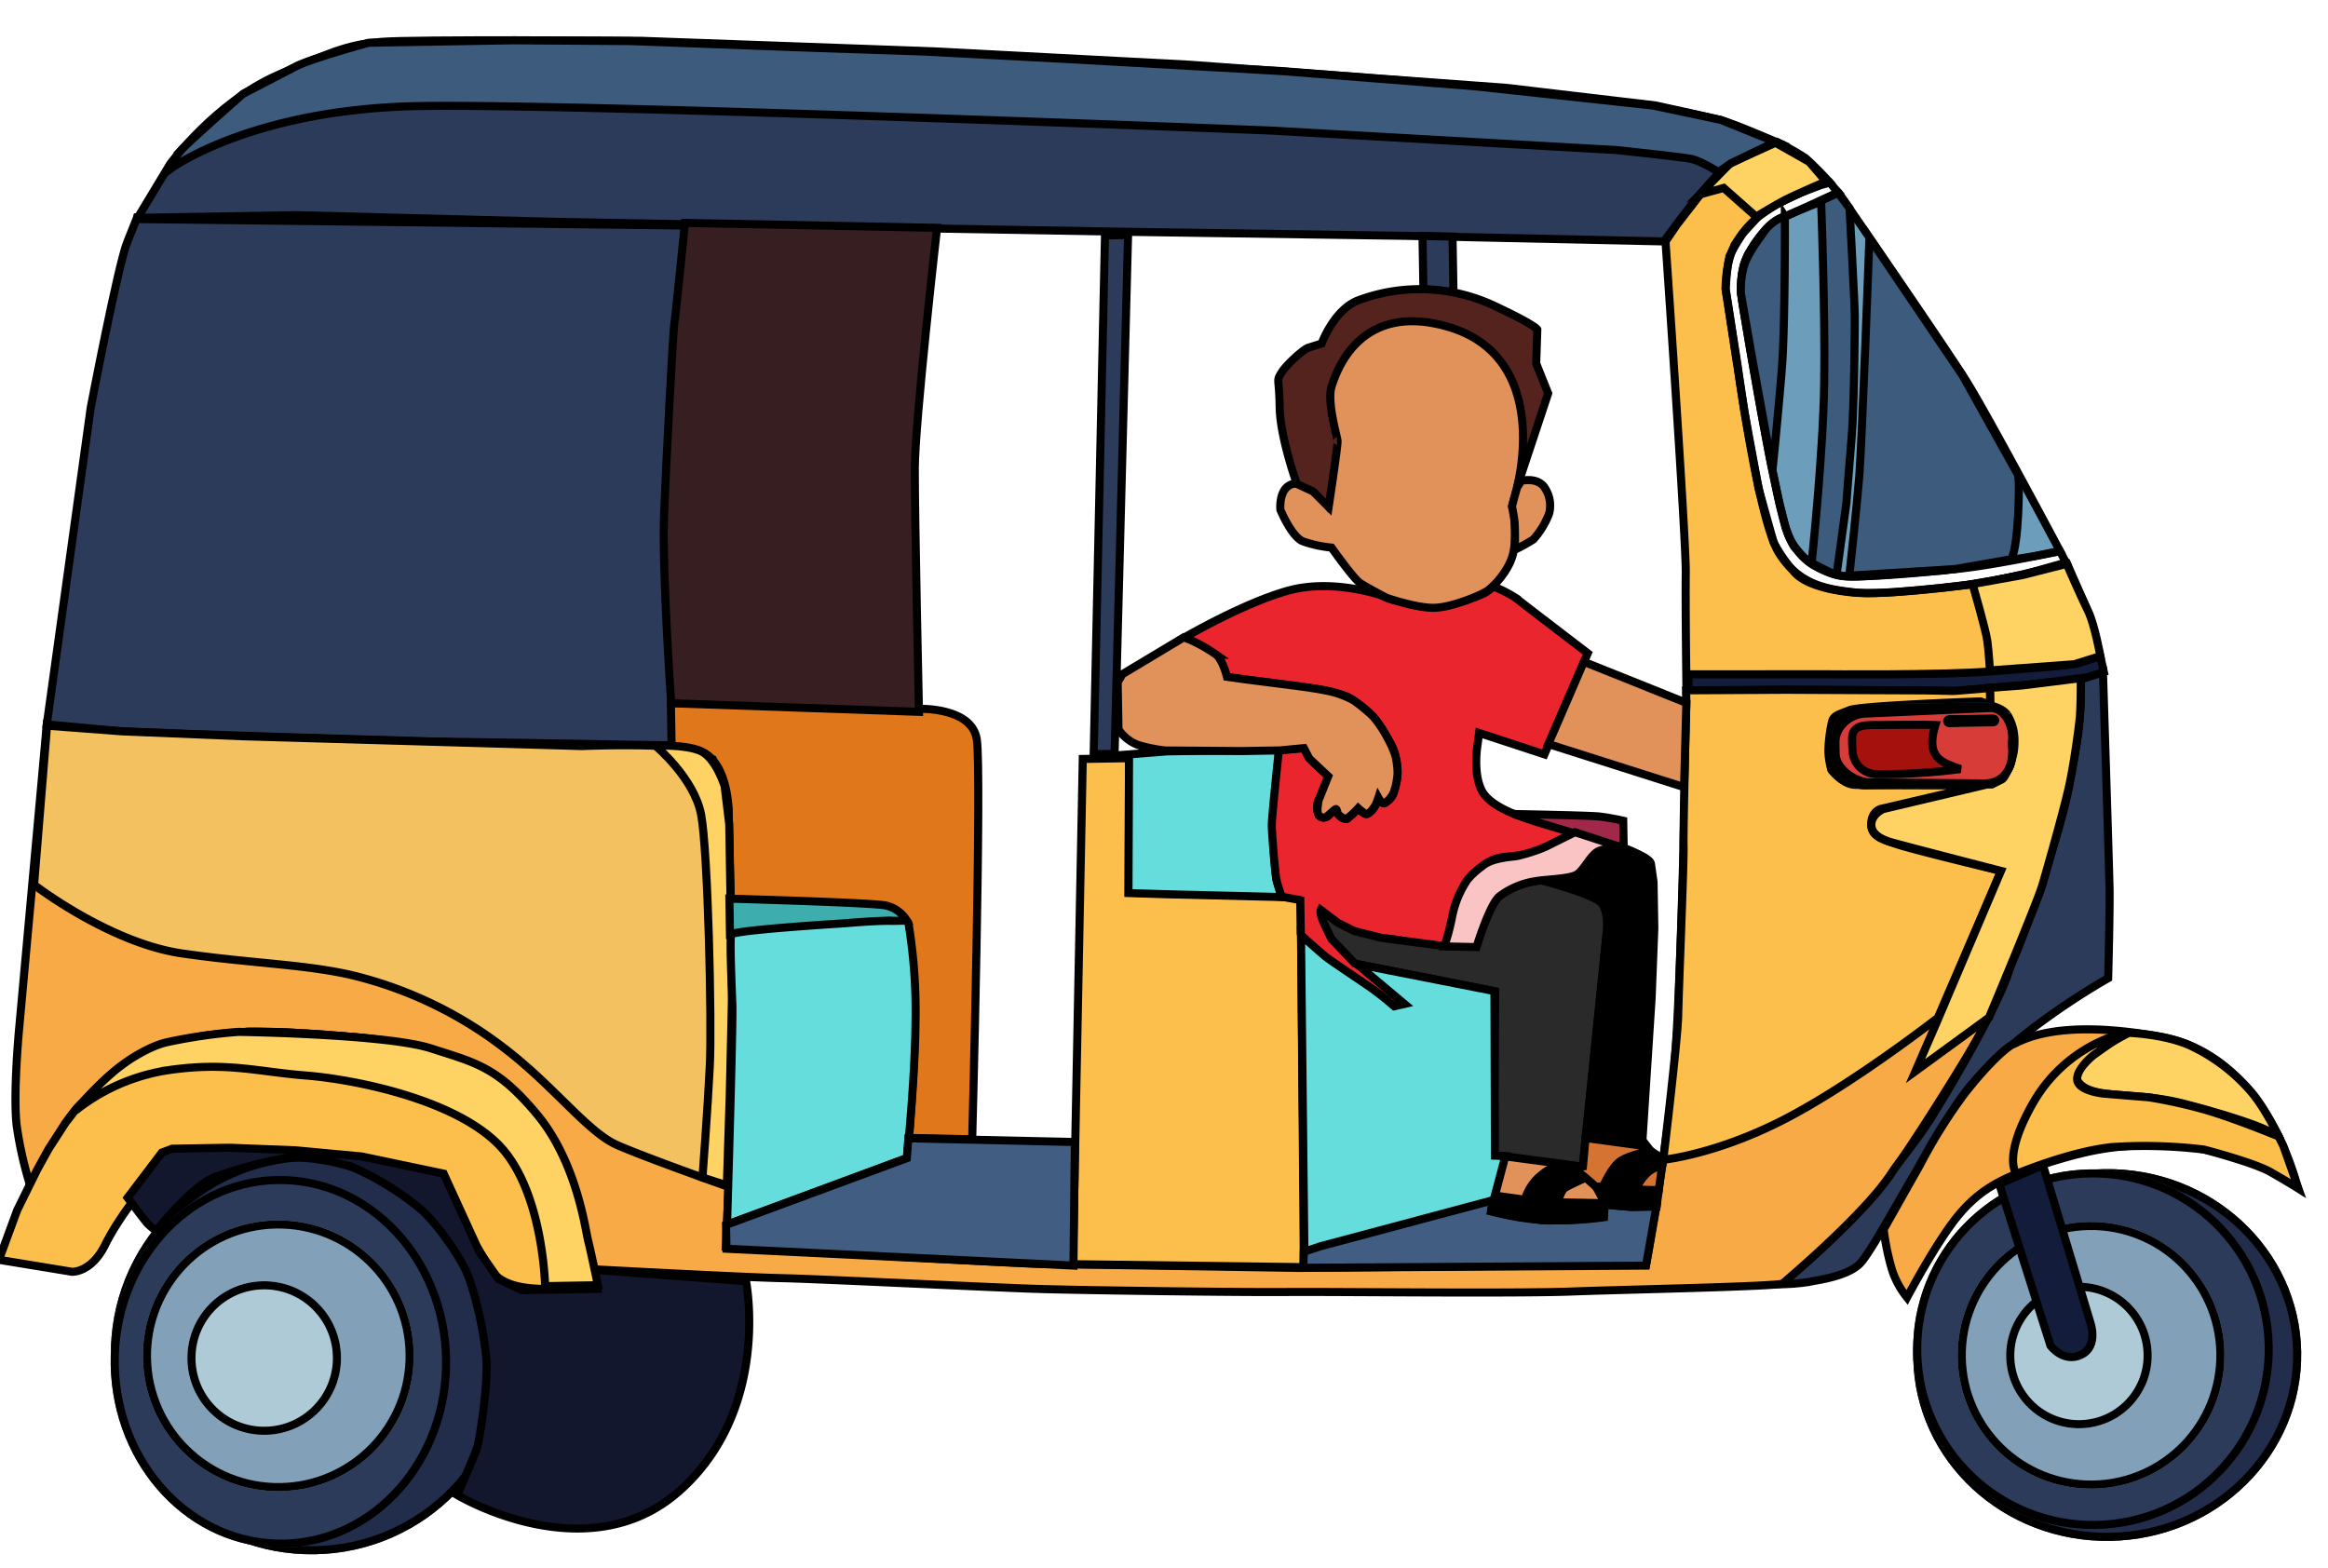 <svg id="Component_12_1" data-name="Component 12 – 1" xmlns="http://www.w3.org/2000/svg" width="576.14" height="388.18" viewBox="0 0 576.14 388.18">
  <g id="Group_25426" data-name="Group 25426" transform="matrix(1, -0.017, 0.017, 1, -584.802, -11961.38)">
    <path id="Path_32719" data-name="Path 32719" d="M795.731,12145.717s-2.287,73.295-4.845,95.134-7.582,46.794-7.582,46.794l-85.66-.583s-54.951-1.821-62.366-2-79.61-5.657-79.61-5.657l.964-14.352,1.518-47.98v-44.139s.575-14.438-8.08-16.883-48.079-2.174-48.079-2.174-85.857-3.943-90.643-4.314-21.454-2.389-21.454-2.389l-8.145,75.354s-1.855,16.563-.971,24.237a95.7,95.7,0,0,0,3.269,15.308s7.034-15.414,12.586-20.639,8.421-9.279,17.7-12.968,16.388-3.768,22.568-4.2,24.325,1.215,31.772,2.177,21.156,4.2,26.643,8.163,13.666,10.6,17.152,18.6,7.013,18.2,7.847,20.77,2.289,10.43,2.289,10.43,37.466,2.65,46.753,3,51.312,3.16,63.043,3.729,49.68,1.708,61.922,1.822,55.843,1.372,70.334,1.081,50.865-.349,52.681-1.127,17.462-14.276,24.645-23.469,24.468-35.711,28.1-43.075,14.184-33.235,17.657-46.638a185,185,0,0,0,4.711-22.4,76.926,76.926,0,0,0,.845-12.751s-25.755,2.963-42.8,2.187S795.731,12145.717,795.731,12145.717Z" fill="#f7aa45" stroke="#000" stroke-width="2"/>
    <path id="Path_32720" data-name="Path 32720" d="M375.785,12279.577l18,3.265s4.757.41,8.345-6.541,10.656-15.507,13.338-17.549,3.978-1.722,3.978-1.722,22.991-.319,36.459.882,29.745,4.856,30.37,5.523,6.31,13.188,8.884,17.324,4.12,7.742,14.416,8.276,13.694,0,13.694,0l-2.29-12.645-2.341-7.252-4.735-12.6a50.108,50.108,0,0,0-3.066-6.433c-1.3-1.981-5.857-7.773-8.183-9.664s-6.829-5.426-6.829-5.426-5.274-3.233-7.859-4-7.713-2.268-7.713-2.268l-7.592-1.7-6.921-.973-9.458-.944-8.681-.654-9.29-.3-9.873.729-5.9,1.018-5.871,1.663-5.764,2.392-4.14,2.4-3.76,2.889L399.15,12239l-3.383,3.313-2.951,3.67-2.334,3.485-1.943,2.9-2.933,5.106-5.082,9.878Z" fill="#fdbf4c" stroke="#000" stroke-width="2"/>
    <path id="Path_32721" data-name="Path 32721" d="M414.392,12022.194s21.191-.378,34.879,0,101.412,3.585,101.412,3.585-5.683,47.562-6.174,67.944,1.057,61.433,1.057,61.433l-60.984-2.033-36.834-1.729-22.7-1.142-16.66-.9-18.509-2.053,12.2-78.175s7.364-35.274,9.727-40.81S414.392,12022.194,414.392,12022.194Z" fill="#2b3b59" stroke="#000" stroke-width="2"/>
    <path id="Path_32722" data-name="Path 32722" d="M414.487,12022.341l8.3-13.246s11.526-15.031,26.874-21.455,18.29-7.215,25.637-7.8,64.606.821,64.606.821l72.746,3.859,62.545,4.343,78.417,7.062,36.805,4.976s13.033,3.041,16.3,3.969,13.947,5.795,13.947,5.795-9.757,2.45-15.1,7.63-13.534,16.3-13.534,16.3l-63.617-2.459-68.6-2.156-110.078-3.758-33.137-1.182-62.874-2.7H414.487Z" fill="#2b3b59" stroke="#000" stroke-width="2"/>
    <path id="Path_32723" data-name="Path 32723" d="M792.4,12034.6s3.868,74.17,3.616,82.169-.316,28.684-.316,28.684v.421h14.848l19.329.262,19.365.594h16.48l13.5-.835,8.693-.66s5.269-.979,7.515-1.462a22.377,22.377,0,0,0,3.382-.945s-1.623-10.7-4.3-17-4.09-9.764-4.09-9.764-17.215,3.927-22.462,4.533-23.434,2.54-30.094,1.665-13.712-1.885-18.683-10.028-9.445-46.45-9.445-46.45l-2.683-19.169s.035-7.683,3.2-12.016a26.068,26.068,0,0,1,8.512-8.01c2.872-1.666,10-4.556,10-4.556l4.275-1.594a81.8,81.8,0,0,0-5.686-5.89,69.873,69.873,0,0,0-6.974-4.093l-6.915,2.8-5.391,2.938-5.986,5.843-6.783,8.453Z" fill="#fdbf4c" stroke="#000" stroke-width="2"/>
    <path id="Path_32724" data-name="Path 32724" d="M835.7,12023.689s25.471,38.27,30.729,47.055,22.242,42.087,22.242,42.087-14.933,3.067-24.983,3.989-25.57,1.952-29.043,1.246a17.387,17.387,0,0,1-12.83-9.6c-3.291-6.915-10.633-58.435-10.633-58.435s-1.282-6.9,1.653-11.963,5.262-6.9,6.97-8.061S835.7,12023.689,835.7,12023.689Z" fill="#6c9dba" stroke="#000" stroke-width="2"/>
    <path id="Path_32725" data-name="Path 32725" d="M898.814,12142.9s.7,47.8.722,53.435-.722,22.439-.722,22.439-27.477,14.709-38.129,30.742-21.135,35.5-24.446,38.791-11.048,3.963-12.776,4.365a49.988,49.988,0,0,1-6.671.443s20.711-16.763,27.7-27.159c2.224-3.306,6.318-7.757,10.195-13.759,7.822-12.109,17.036-28.166,19.413-35,.909-2.615,2.489-5.831,4.15-10.158,4.331-11.284,10.139-27.277,11.934-37.184.8-4.41,1.841-8.464,2.338-12.439a97.312,97.312,0,0,0,.793-12.7Z" fill="#2b3b59" stroke="#000" stroke-width="2"/>
    <path id="Path_32726" data-name="Path 32726" d="M646.046,12160.208h11.437l-.643,33.242s21.367.939,27.835,1.177c4.3.158,9.4.35,12.645.781a6.018,6.018,0,0,1,2.087.714l-.8,90.764-57.135-1.708Z" fill="#fdbf4c" stroke="#000" stroke-width="2"/>
    <path id="Path_32727" data-name="Path 32727" d="M544.371,12144.581l61.266,2.531s13.108-.289,14.265,7.745-2.813,99-2.813,99l-15.6-.608s2.35-24.933,1.936-33.15-1.374-19.468-1.374-19.468-.2-5.178-12.992-5.409-30.688-1.9-30.688-1.9l-.238-22.436-3.629-12.144-10.135-3.512Z" fill="#e0771b" stroke="#000" stroke-width="2"/>
    <g id="Path_32728" data-name="Path 32728" transform="matrix(0.996, 0.087, -0.087, 0.996, 658.68, 12029.898)" fill="#2b3b59">
      <path d="M 1.365 129.577 L -4.839 1.289 L 0.85 0.791 L 6.517 129.126 L 1.365 129.577 Z" stroke="none"/>
      <path d="M -0.103 1.878 L -3.794 2.201 L 2.314 128.49 L 5.476 128.213 L -0.103 1.878 M 1.803 -0.296 L 7.558 130.039 L 0.417 130.663 L -5.884 0.377 L 1.803 -0.296 Z" stroke="none" fill="#000"/>
    </g>
    <path id="Path_32729" data-name="Path 32729" d="M842.212,12279.979a61.732,61.732,0,0,0,1.986,10.322,21.9,21.9,0,0,0,3.517,6.624s7.754-14.092,13.3-20.407,11.282-9.178,22.543-12.457,17.385-4.021,28.242-3.75a65.849,65.849,0,0,1,25.71,6.533,39.438,39.438,0,0,1,7.252,4.4s-6.734-32.378-32.963-37.7-35.009.545-36.634,1.118-6.571,4.871-12.474,12.22a129.363,129.363,0,0,0-11.139,17.175Z" fill="#f7aa45" stroke="#000" stroke-width="2"/>
    <path id="Path_32730" data-name="Path 32730" d="M833.269,12020.729l2.033,2.458-14.584,6.4-2.585,1.716-1.812,1.875-2.183,2.826-1.42,2.239-1.041,2.518-.551,2.6-.244,2.719v1.647l.493,3.98,1.413,9.347,2.486,15.619,2.085,12.274,2.15,11.037,1.373,5.814s1.285,4.022,2.28,5.176,2.634,3.661,5.741,4.977,3.81,2.5,9.678,2.368,21.535-1.168,21.535-1.168l22.3-3.119,6.282-1.1,1.436,2.81-10.595,2.8-7.649,1.41-6.344.912-6.03.6-6.37.506-5.889.381-4.089.123H840.7l-2.392-.123s-11.7-.78-15.48-5.44a35.908,35.908,0,0,1-4.953-7.406l-3.474-13.314-3.206-19.143-2.051-15.064-2.059-15.33s.444-6.593,1.23-8.409a44.537,44.537,0,0,1,3.362-5.423l3.709-3.944,4.376-2.872,6.057-2.815,5.269-1.877Z" fill="none" stroke="#000" stroke-width="2"/>
    <path id="Path_32731" data-name="Path 32731" d="M612.229,12028.178s-6.266,47.671-6.514,59.316,0,60.368,0,60.368l-61.267-3.175s-1.727-33.083-.961-46.741,3.066-46.183,3.309-47.022,3.078-25.025,3.078-25.025Z" fill="#371e21" stroke="#000" stroke-width="2"/>
    <path id="Path_32732" data-name="Path 32732" d="M796.221,12141.816l33.577.552s29.318.763,41.244,0,19.7-1.016,22.553-1.922,4.6-1.482,4.6-1.482l.843,4.031-6.279,1.838-15.682,1.193-14.969,1.007-18.911-.478-24.111-.529H796.221Z" fill="#131c3b" stroke="#000" stroke-width="2"/>
    <path id="Path_32733" data-name="Path 32733" d="M654.861,12159.437l12.1-.753H694.73s-1.593,12.683-1.811,17a115.992,115.992,0,0,0,.51,14.983c.318,1.443,1.3,4.55,1.3,4.55l-29.042-1.205-8.9-.437.7-33.078Z" fill="#6dd" stroke="#000" stroke-width="2"/>
    <path id="Path_32734" data-name="Path 32734" d="M698.673,12282.4h.639l24.384-5.959,21.938-5.379-.25,2.5a109.554,109.554,0,0,0,12.344,2.682,83.9,83.9,0,0,0,12.293-.24c.473-.075,2.888-.333,2.888-.333l.354-3.04s5.628.75,7.624.711,5.207,0,5.207,0l-2.836,14.6-84.78-.911.2-4.63" fill="#415d82" stroke="#000" stroke-width="2"/>
    <g id="Ellipse_661" data-name="Ellipse 661" transform="translate(403.08 12254.42)" fill="#212d4a" stroke="#000" stroke-width="2">
      <circle cx="49.671" cy="49.671" r="49.671" stroke="none"/>
      <circle cx="49.671" cy="49.671" r="48.671" fill="none"/>
    </g>
    <g id="Ellipse_662" data-name="Ellipse 662" transform="translate(403 12260)" fill="#2b3b59" stroke="#000" stroke-width="2">
      <ellipse cx="42" cy="46" rx="42" ry="46" stroke="none"/>
      <ellipse cx="42" cy="46" rx="41" ry="45" fill="none"/>
    </g>
    <path id="Path_32735" data-name="Path 32735" d="M488.333,12343.9s31.693,19.77,54.881,0,17.464-51.693,17.464-51.693l-38.271-3.529,1.36,4.789H505.146l-5.71-2.826-4.641-6.918-8.488-19.416-20.171-4.586-16.422-1.814L433.47,12257H419.253l-2.568.912-8.666,11.027s4.286,5.916,4.851,6.512,2.058,1.82,2.058,1.82,8.893-10.83,14.515-12.959,15.087-4.328,18.9-4.586,11.616,1.109,15.82,2.779a69.912,69.912,0,0,1,16.752,10.889c3.816,3.7,9.757,12.184,11.362,17.252a90,90,0,0,1,3.8,19.27c.455,6.625-2.02,20.439-2.594,22.221S488.333,12343.9,488.333,12343.9Z" transform="translate(-0.138 -4.185)" fill="#12172e" stroke="#000" stroke-width="2"/>
    <g id="Ellipse_666" data-name="Ellipse 666" transform="translate(849 12266)" fill="#212d4a" stroke="#000" stroke-width="2">
      <ellipse cx="48" cy="46" rx="48" ry="46" stroke="none"/>
      <ellipse cx="48" cy="46" rx="47" ry="45" fill="none"/>
    </g>
    <path id="Path_32737" data-name="Path 32737" d="M801.049,12023.142l5.968-1.527,7.907,7.233s5.023-2.938,7.354-4.078,10.075-4.345,10.075-4.345l-4.089-4.915-8.243-4.851-11.252,4.851Z" fill="#ffd363" stroke="#000" stroke-width="2"/>
    <path id="Path_32738" data-name="Path 32738" d="M866.916,12120.684s3.114,11.391,3.433,14.186.516,7.252.516,7.252l20.913-1.181,6.471-1.908s-1.329-8.014-2.852-11.187-5.109-11.776-5.109-11.776l-10.976,2.6Z" fill="#ffd363" stroke="#000" stroke-width="2"/>
    <path id="Path_32739" data-name="Path 32739" d="M870.773,12147.033v3.563l-2.395-.856s-29.641.523-32.371,1.6-4.161,1.187-4.513,3.123a36.341,36.341,0,0,0-.946,6.959,19.39,19.39,0,0,0,.669,4.655s2.63,3.606,5.77,3.781,22.911.525,22.911.525h9.037l-25.672,5.54s-2.316.536-2.428,3.676,2.756,3.856,6.13,5.093,19.67,5.485,19.67,5.485l6.156,1.629-16.286,36.044s-21.159,15.937-38.291,24.43-30.235,9.543-30.235,9.543,4.089-29.687,4.3-35.631,2.105-38.033,2.047-41.913,1.287-35.609,1.287-35.609v-2.914l24.78.291,19.416.423,14.879.317,6.728.25h.883l8.472-.567Z" fill="#fdbf4c" stroke="#000" stroke-width="2"/>
    <path id="Path_32740" data-name="Path 32740" d="M856.257,12228.85l-5.5,12.1,18.419-12.961s12.414-28.238,13.78-32.633,5.919-19.445,7.175-25.021,2.426-13.332,2.75-16.069.427-9.852.427-9.852l-14.578,1.563-7.882.459v4.384s2.85.53,4.142,2.362a12.248,12.248,0,0,1,1.639,6.665,14.317,14.317,0,0,1-.747,4.522c-.632,1.395-1.605,4.343-2.579,4.8s-2.456,1.167-2.456,1.167h-1.223l-25.737,5.633s-2.919,1.181-3.006,3.794,2.938,3.8,4.482,4.335,27.391,7.675,27.391,7.675Z" fill="#ffd363" stroke="#000" stroke-width="2"/>
    <path id="Path_32741" data-name="Path 32741" d="M386.056,12186.931s18.379,14.7,36.338,17.609,32.255,3.271,44.046,6.667a100.379,100.379,0,0,1,35.717,18.489c11.923,9.556,19.878,20.78,27.05,24.08s26.826,10.612,26.826,10.612l2.175-48.271v-44.84s-.031-12.734-7.356-14.811-28.68-1.554-28.68-1.554l-83.818-3.85-29.862-1.726-18.557-1.72Z" fill="#f4c161" stroke="#000" stroke-width="2"/>
    <path id="Path_32742" data-name="Path 32742" d="M540.371,12155.137s9.47,8.166,11.021,17.271,1.8,51.344,1.1,61.984-2.293,27.766-2.293,27.766l5.994,2.065,1.126-22.939.985-24.905v-41.506l-.985-9.462s-2.07-7.155-5.93-8.841S540.371,12155.137,540.371,12155.137Z" fill="#ffd363" stroke="#000" stroke-width="2"/>
    <path id="Path_32743" data-name="Path 32743" d="M903.695,12232.385s-15.926,7.59-12.618,12.022,14.056,2.429,25.851,5.708,19.223,6.051,21.329,7.409a11.228,11.228,0,0,1,2.476,1.865s-3.522-7.663-6.938-11.8a44.945,44.945,0,0,0-15.23-11.927C912.216,12232.791,903.695,12232.385,903.695,12232.385Z" fill="#ffd363" stroke="#000" stroke-width="2"/>
    <path id="Path_32744" data-name="Path 32744" d="M902.4,12232.385a36.863,36.863,0,0,0-22.385,16.436c-8.292,13.684-4.735,17.983-4.735,17.983s13.785-5.515,24.151-6.255a121.571,121.571,0,0,1,22.368,1.023s12.259,3.4,16.355,5.825,6.859,4.229,6.859,4.229l-3.573-10.65-1.127-2.34s-12.048-5.211-19.318-7.278a125.127,125.127,0,0,0-12.554-2.936l-11.36-1.126s-6.011-.72-6.344-3.431,4.144-6.137,4.144-6.137l4.55-3.118Z" fill="#fdbf4c" stroke="#000" stroke-width="2"/>
    <path id="Path_32745" data-name="Path 32745" d="M732.3,12045.358l7.423.915v-13.765l-7.423-.274Z" fill="#2b3b59" stroke="#000" stroke-width="2"/>
    <path id="Path_32746" data-name="Path 32746" d="M822.036,12028.848s-.359,27.238-1.4,37.871-2.722,24.906-2.722,24.906l-4.684-28.509-2.4-15.331a22.423,22.423,0,0,1,.864-6.767c1.018-3.191,4.606-7.667,4.606-7.667a10.854,10.854,0,0,1,5.738-4.5Z" fill="#3c5b7d" stroke="#000" stroke-width="2"/>
    <path id="Path_32747" data-name="Path 32747" d="M831.061,12025.19s.58,27.132,0,45.159-3.87,44.425-3.87,44.425l4.627,2.45,1.529.405,2.694-17.444s.869-9.52,1.592-16.428,1.242-26.613,1.282-29.813-.841-26.764-.841-26.764l-2.78-3.865Z" fill="#3c5b7d" stroke="#000" stroke-width="2"/>
    <path id="Path_32748" data-name="Path 32748" d="M842.866,12034.6s-2.721,50.871-3.521,59-2.884,24.477-2.884,24.477l26.213-1.194,13.914-2.184s1.276-1.419,1.916-11.256,0-9.843,0-9.843L865.32,12069Z" fill="#3c5b7d" stroke="#000" stroke-width="2"/>
    <g id="Rectangle_14055" data-name="Rectangle 14055" transform="translate(831.485 12150)" fill="#2b3b59" stroke="#000" stroke-width="2">
      <rect width="45.515" height="21" rx="8" stroke="none"/>
      <rect x="1" y="1" width="43.515" height="19" rx="7" fill="none"/>
    </g>
    <g id="Path_32771" data-name="Path 32771" transform="translate(833 12152)" fill="#d83c38">
      <path d="M 36.205 18.056 L 8.026 17.33 L 8.013 17.33 L 8 17.33 C 6.069 17.33 3.878 16.484 2.138 15.067 C 0.352 13.612 -0.673 11.78 -0.673 10.041 L -0.673 7.312 C -0.673 5.488 0.145 3.734 1.63 2.373 C 3.086 1.039 5.005 0.273 6.896 0.273 L 6.91 0.273 L 6.923 0.273 L 37.76 -0.575 C 39.39 -0.57 40.512 0.326 41.167 1.079 C 41.881 1.9 42.433 2.98 42.762 4.2 C 43.089 5.414 43.175 6.68 43.01 7.861 L 43 7.93 L 43 8 L 43 9 L 43 9.033 L 43.002 9.065 C 43.199 12.065 42.517 14.489 41.03 16.077 C 39.838 17.35 38.124 18.053 36.205 18.056 Z" stroke="none"/>
      <path d="M 37.772 0.425 L 6.896 1.273 C 5.252 1.273 3.579 1.943 2.306 3.11 C 1.03 4.28 0.327 5.772 0.327 7.312 L 0.327 10.041 C 0.327 11.478 1.217 13.027 2.77 14.292 C 4.313 15.549 6.317 16.33 8 16.33 L 8.051 16.331 L 36.216 17.056 C 37.379 17.052 39.022 16.758 40.3 15.393 C 41.593 14.013 42.182 11.847 42.004 9.131 L 42 9.066 L 42 7.861 L 42.019 7.723 C 42.318 5.59 41.672 3.183 40.412 1.735 C 39.662 0.873 38.774 0.432 37.772 0.425 M 37.747 -1.575 C 42.166 -1.575 44.604 3.683 44 8 L 44 9 C 44.447 15.814 40.611 19.056 36.192 19.056 L 8 18.33 C 3.582 18.33 -1.673 14.459 -1.673 10.041 L -1.673 7.312 C -1.673 2.893 2.478 -0.727 6.896 -0.727 L 37.747 -1.575 Z" stroke="none" fill="#000"/>
    </g>
    <g id="Rectangle_14057" data-name="Rectangle 14057" transform="translate(859 12153)" fill="#ffad7a" stroke="#000" stroke-width="2">
      <rect width="14" height="3" rx="1.5" stroke="none"/>
      <rect x="1" y="1" width="12" height="1" rx="0.5" fill="none"/>
    </g>
    <path id="Path_32751" data-name="Path 32751" d="M720.51,12120.971s-11.789-4.4-22.876-1.562-26.112,11.262-26.112,11.262l8.424,4.682,2.142,5.288s18.891,2.6,23.759,3.559,6.5,2.039,6.5,2.039,4.94,3.027,6.938,6.389,3.608,5.32,4.171,8.387a13.767,13.767,0,0,1,0,6.737c-.537,1.974-.735,2.76-1.4,3.5s-1.621,1.385-2.044,1.013-1.088-1.013-1.088-1.013a8.132,8.132,0,0,1-1.129,2.408,3.55,3.55,0,0,1-1.952,1.373c-.435,0-1.967-1.373-1.967-1.373a14.447,14.447,0,0,1-1.966,1.906c-.863.615-.773.784-1.362.539a2.314,2.314,0,0,1-1.765-1.944c-.141-1.341-1.917,1.157-2.606,1.405s-1.562.291-1.92-.533a4.148,4.148,0,0,1,0-3.781c.836-1.511,2.425-5.755,2.425-5.755s-4.6-4.408-5.008-5.239-.858-1.8-.858-1.8l-6.221.4s-2.041,16.512-2.06,18.542.6,11.913.925,13.518,1.232,4.205,1.232,4.205l4.57.93v8.614a59.1,59.1,0,0,0,8.666,7.663c4.413,3.012,7.087,5.072,9.1,6.355a39.485,39.485,0,0,1,4.928,4.205l2.669-.749-11.153-9.812s-6.086-5.853-7.566-8.717a14.864,14.864,0,0,1-1.644-5.231s3.5,6.182,16.135,7.547,8.93,5.87,14.372,1.948,3.116-13.956,7.395-17.634,5.694-3.855,9.308-4.156a24.976,24.976,0,0,0,7.733-1.693c1.394-.643,8.952-4.234,8.952-4.234l-12.733-3.468s-8.607-2.572-10.776-6.953-.9-11.189-.9-11.189l.468-3.117,16.073,5.579,11.151-24.833s-16.205-12.823-17.611-14.011a31.87,31.87,0,0,0-5.532-2.929,7.858,7.858,0,0,1-2.387,1.73,32.558,32.558,0,0,1-3.244,1.2,35.873,35.873,0,0,1-9,1.851,22.783,22.783,0,0,1-8.418-1.47s-2.035-.468-2.76-.744S720.51,12120.971,720.51,12120.971Z" fill="#eb252d" stroke="#000" stroke-width="2"/>
    <path id="Path_32752" data-name="Path 32752" d="M671.551,12130.546l-15.372,8.87-1.178,2.006v11.633a10.3,10.3,0,0,0,4.66,3.878,37.248,37.248,0,0,0,6.834,1.524l18.841.467h9.456l6.007-.467,1.289,2.593,4.615,4.473-2.466,5.863s-.594,2.547-.182,3.467a1.548,1.548,0,0,0,1.849.793c.377-.146,2.314-1.974,2.555-1.974s.3.76.494,1.181,1.56,1.438,2.166,1.233a19.346,19.346,0,0,0,2.859-2.534s1.564,1.511,2.148,1.478,1.862-1.584,2.231-2.354a16.82,16.82,0,0,0,.658-1.629s.867,1.649,1.447,1.4a5.846,5.846,0,0,0,2.381-2.683,17.481,17.481,0,0,0,1.036-4.719,21.619,21.619,0,0,0-.458-4.275,23.941,23.941,0,0,0-1.775-4.253,28.81,28.81,0,0,0-3.628-5.658,43.562,43.562,0,0,0-4.781-4.047,22.944,22.944,0,0,0-6.543-2.469c-2.817-.645-7.869-1.369-7.869-1.369l-12.616-1.835-4.146-.656s-.881-4-2.541-5.5a39.222,39.222,0,0,0-6.269-3.75Z" fill="#e1915a" stroke="#000" stroke-width="2"/>
    <path id="Path_32753" data-name="Path 32753" d="M710.026,12082.129s-1.507,10.994-1.857,12.628-.792,3.308-.792,3.308-4.35-5.854-8.1-5.039-3.286,6.363-3.286,6.363,2.624,6.731,5.472,7.922a30.726,30.726,0,0,0,7.007,1.646s5.267,7.658,6.79,8.782,6.689,3.9,6.689,3.9,7.432,2.694,11.75,2.648,11.139-2.789,12.886-3.822,5.715-4.994,6.794-9.268.437-9.536.353-10.425a3.935,3.935,0,0,0-.353-1.388s3.833-12.461,3.764-17.65-3.142-26.677-24.538-28.492c-4.022-.341-8.176-.271-12.007,1.374a22.2,22.2,0,0,0-10.575,10.4C706.333,12072.769,710.026,12082.129,710.026,12082.129Z" fill="#e1915a" stroke="#000" stroke-width="2"/>
    <path id="Path_32754" data-name="Path 32754" d="M699.8,12092.438s-3.931-11.532-3.921-19.008-.789-6.395.545-8.522,5.66-5.77,6.738-6.095,3.356-.993,3.356-.993,3.192-8.291,9.163-10.514a43.438,43.438,0,0,1,34.681,2.371c9.074,4.456,9.585,5.561,9.585,5.561l-.421,8.407,2.838,7.448-8.163,23.273s10.626-35.211-20.367-41.174c-13.606-2.618-21.615,4.931-25.036,15.328-1.319,4.007,1.52,13.534,1.228,13.5.293-.038-2.451,16.283-2.451,16.283l-3.8-3.936Z" transform="translate(0.364 0.61)" fill="#54231d" stroke="#000" stroke-width="2"/>
    <path id="Path_32755" data-name="Path 32755" d="M755.718,12093.246s3.627-.894,5.511,1.43a7.952,7.952,0,0,1,1.24,6.751,20.484,20.484,0,0,1-4.009,6.348,38.719,38.719,0,0,1-4.623,2.462s.191-5.479,0-7.213-.549-3.493-.549-3.493,1.271-4.61,1.462-4.854S755.718,12093.246,755.718,12093.246Z" fill="#e1915a" stroke="#000" stroke-width="2"/>
    <path id="Path_32756" data-name="Path 32756" d="M712.522,12211.985l34.565,7.474-1.013,40.644,21.985,3.061,6.806-57.023s2.242-8-3.983-10.573a57.849,57.849,0,0,0-12.235-3.438s-8.9,1.08-11.561,5.466a51.167,51.167,0,0,0-4.431,10.712l-8.2-.318-15.183-2.237-6.754-1.815-4.026-2.107-4.2-3.276s-.4.8.713,3.276,1.793,3.923,1.793,3.923Z" fill="#2b2a2a" stroke="#000" stroke-width="2"/>
    <path id="Path_32757" data-name="Path 32757" d="M779.62,12184.513a40.85,40.85,0,0,1,4.99,2.4c1.162.828,1.395,1.038,1.564,1.592l.566,4.5v11.566l-.956,17.166-2.989,36.567-13.927-2.221,6.065-50.687s.677-4.733-1.01-7.16-15.372-6.166-15.372-6.166,8.616-.521,9.605-1.719a33.181,33.181,0,0,1,4.693-4.985C774.435,12184.227,779.62,12184.513,779.62,12184.513Z" stroke="#000" stroke-width="2"/>
    <path id="Path_32758" data-name="Path 32758" d="M748.808,12260.3l-3.154,10.949-.443,2.61s9.927,2.327,14.4,2.509a132.121,132.121,0,0,0,13.372-.729v-4.391a13.011,13.011,0,0,0-3.519-4.906c-5.4-4.244-6.294-3.874-6.294-3.874Z" fill="#e1915a" stroke="#000" stroke-width="2"/>
    <path id="Path_32759" data-name="Path 32759" d="M763.479,12262.876c-2.982,0-4.564,1.146-6.774,3.1a12.443,12.443,0,0,0-3.14,5.151l-7.725-1.205-.685,3.925a65.945,65.945,0,0,0,13,2.407,89.051,89.051,0,0,0,14.906-.456l.255-3.477-11.555-.413s.677-2.821,1.717-3.5,5.153-2.428,5.153-2.428S766.461,12262.876,763.479,12262.876Z" stroke="#000" stroke-width="2"/>
    <path id="Path_32760" data-name="Path 32760" d="M784.864,12259.543a12.856,12.856,0,0,0-8.509,2.972c-4.04,3.34-3.28,5.681-3.28,5.681l-1.977-.276s1.392,2.728,1.566,3.046a10.216,10.216,0,0,1,.411,1.64s6.287.729,6.852.764,6.219,0,6.219,0l.569-4.116-5.633-.174a28.689,28.689,0,0,1,3.22-4.135,10.32,10.32,0,0,1,3.361-1.545l.251-1.79Z" stroke="#000" stroke-width="2"/>
    <path id="Path_32761" data-name="Path 32761" d="M768.84,12256.1l-.754,7-2.555.212,3.237,2.685,2.394,2.167h1.832s2.226-4.981,4.578-6.342,7.293-2.316,7.293-2.316l-1.92-2.529-.166,1.27Z" fill="#d57432" stroke="#000" stroke-width="2"/>
    <path id="Path_32762" data-name="Path 32762" d="M752.477,12175.647s18.54.651,21.112.967a59.182,59.182,0,0,1,5.912,1.154v6.832l-22.02-7.092Z" fill="#a12848" stroke="#000" stroke-width="2"/>
    <path id="Path_32763" data-name="Path 32763" d="M734.7,12208.112l7.965.3s3.442-10.608,5.92-12.477a19.538,19.538,0,0,1,8.52-3.52c3.115-.54,9.165-.406,10.9-1.666s3.355-4.724,5.269-5.572,6.346-.6,6.346-.6l-12.109-4.174-7.4,3.527a43.02,43.02,0,0,1-7.12,2.151c-2.15.222-6.429.453-8.624,2.392a18.881,18.881,0,0,0-3.655,3.237,24.676,24.676,0,0,0-3.9,8.869A56.186,56.186,0,0,1,734.7,12208.112Z" fill="#fac4c4" stroke="#000" stroke-width="2"/>
    <path id="Path_32764" data-name="Path 32764" d="M770.426,12138.277l25.192,10.593-.922,20.842-33.4-11.241Z" fill="#e1915a" stroke="#000" stroke-width="2"/>
    <path id="Path_32765" data-name="Path 32765" d="M422.672,12010.457s20.353-14.687,62.448-14.588,210.527,9.669,210.527,9.669l84.921,6.245s16.021,1.953,18.51,2.507,6.709,3.376,6.709,3.376l3.17-2.139,11.037-5.086-13.366-5.669-16.782-3.849-44.031-5.519-47.5-4.552-52.3-3.835-36.4-2.526-28.139-1.419-44.341-2.394-29.029-.686H472.385s-14.292,3.633-18.239,5.61-13.062,6.506-13.062,6.506-12.9,10.966-15.178,13.3A15.442,15.442,0,0,0,422.672,12010.457Z" fill="#3c5b7d" stroke="#000" stroke-width="2"/>
    <path id="Path_32766" data-name="Path 32766" d="M558.025,12202.25l36.733-2.589s2.923-.462,4.2,0,3.5,1.155,3.5,1.155a8.152,8.152,0,0,0-6.067-5.244c-4.63-.78-38.364-2.288-38.364-2.288Z" fill="#3eadad" stroke="#000" stroke-width="2"/>
    <path id="Path_32767" data-name="Path 32767" d="M602.354,12200.959a134.517,134.517,0,0,1,1.2,23.725c-.373,14.313-2.69,33.526-2.69,33.526l-44.79,15.743s2.357-49.687,2.248-54.411-.4-16.24,0-17.354,28.241-2.324,28.241-2.324,7.37-.541,11.269-.409S602.158,12198.994,602.354,12200.959Z" fill="#6dd" stroke="#000" stroke-width="2"/>
    <path id="Path_32768" data-name="Path 32768" d="M601.291,12253.337l41.194,1.624-.877,30.565-85.781-5.625v-5.9l45.01-15.753Z" fill="#415d82" stroke="#000" stroke-width="2"/>
    <path id="Path_32769" data-name="Path 32769" d="M549.029,12026.521l-133.731-3.857" fill="none" stroke="#000" stroke-linecap="round" stroke-width="2"/>
    <path id="Path_32770" data-name="Path 32770" d="M435.994,12224.185s36.6,1.145,47.545,4.889,16.345,4.8,25.988,16.783,11.5,28.885,12.1,31.4,2.239,11.13,2.239,11.13h-13.06s-.043-23.85-10.988-35.278-35.437-16.707-47.376-17.849-19.186-3.687-33.44-1.958a48.489,48.489,0,0,0-23.547,9.6,73.7,73.7,0,0,1,9.745-9.6c4.063-3.275,9.247-6.048,13.037-6.85A130.687,130.687,0,0,1,435.994,12224.185Z" fill="#ffd363" stroke="#000" stroke-width="2"/>
    <g id="Ellipse_663" data-name="Ellipse 663" transform="translate(411 12271)" fill="#82a1b8" stroke="#000" stroke-width="2">
      <circle cx="33.5" cy="33.5" r="33.5" stroke="none"/>
      <circle cx="33.5" cy="33.5" r="32.5" fill="none"/>
    </g>
    <g id="Ellipse_664" data-name="Ellipse 664" transform="translate(422 12286)" fill="#aecad6" stroke="#000" stroke-width="2">
      <circle cx="19" cy="19" r="19" stroke="none"/>
      <circle cx="19" cy="19" r="18" fill="none"/>
    </g>
    <path id="Path_30975" data-name="Path 30975" d="M379.982,315.888c-.068-1.082-.095-2.19-.081-3.285.027-3.109,2.324-3.438,5.433-3.384,4.772.081,10.5.023,15.236.266-2.677,8.165,1.624,9.323,6.018,10.986a147.982,147.982,0,0,1-20.414.919,6.037,6.037,0,0,1-6.192-5.5" transform="translate(456.564 11845.926)" fill="#a5110d" stroke="#000" stroke-width="2"/>
    <path id="Path_32772" data-name="Path 32772" d="M781.107,12269.085a11.2,11.2,0,0,1,2.845-4.05,7.3,7.3,0,0,1,3.715-1.742l-.927,6.033Z" fill="#d57432" stroke="#000" stroke-width="2"/>
    <path id="Path_32773" data-name="Path 32773" d="M702.75,12281.8l43.1-10.735,3.073-10.806-2.563-.162.561-40.713-33.917-7.27,11.59,10.064-2.526.532s-2.789-2.54-5.532-4.553-9.906-6.872-11.373-8.118-5.87-5.333-5.87-5.333l-.487,78.336Z" fill="#6dd" stroke="#000" stroke-width="2"/>
    <g id="Ellipse_665" data-name="Ellipse 665" transform="translate(849 12266)" fill="#2b3b59" stroke="#000" stroke-width="2">
      <circle cx="44.5" cy="44.5" r="44.5" stroke="none"/>
      <circle cx="44.5" cy="44.5" r="43.5" fill="none"/>
    </g>
    <g id="Ellipse_667" data-name="Ellipse 667" transform="translate(860 12279)" fill="#82a1b8" stroke="#000" stroke-width="2">
      <circle cx="33" cy="33" r="33" stroke="none"/>
      <circle cx="33" cy="33" r="32" fill="none"/>
    </g>
    <g id="Ellipse_668" data-name="Ellipse 668" transform="translate(872 12294)" fill="#aecad6" stroke="#000" stroke-width="2">
      <circle cx="18" cy="18" r="18" stroke="none"/>
      <circle cx="18" cy="18" r="17" fill="none"/>
    </g>
    <path id="Path_32736" data-name="Path 32736" d="M871,12269.215l12,40.227s3.118,4.424,7.552,2.392,2.4-7.992,2.4-7.992l-11.057-39.094Z" fill="#131c3b" stroke="#000" stroke-width="2"/>
  </g>
</svg>
